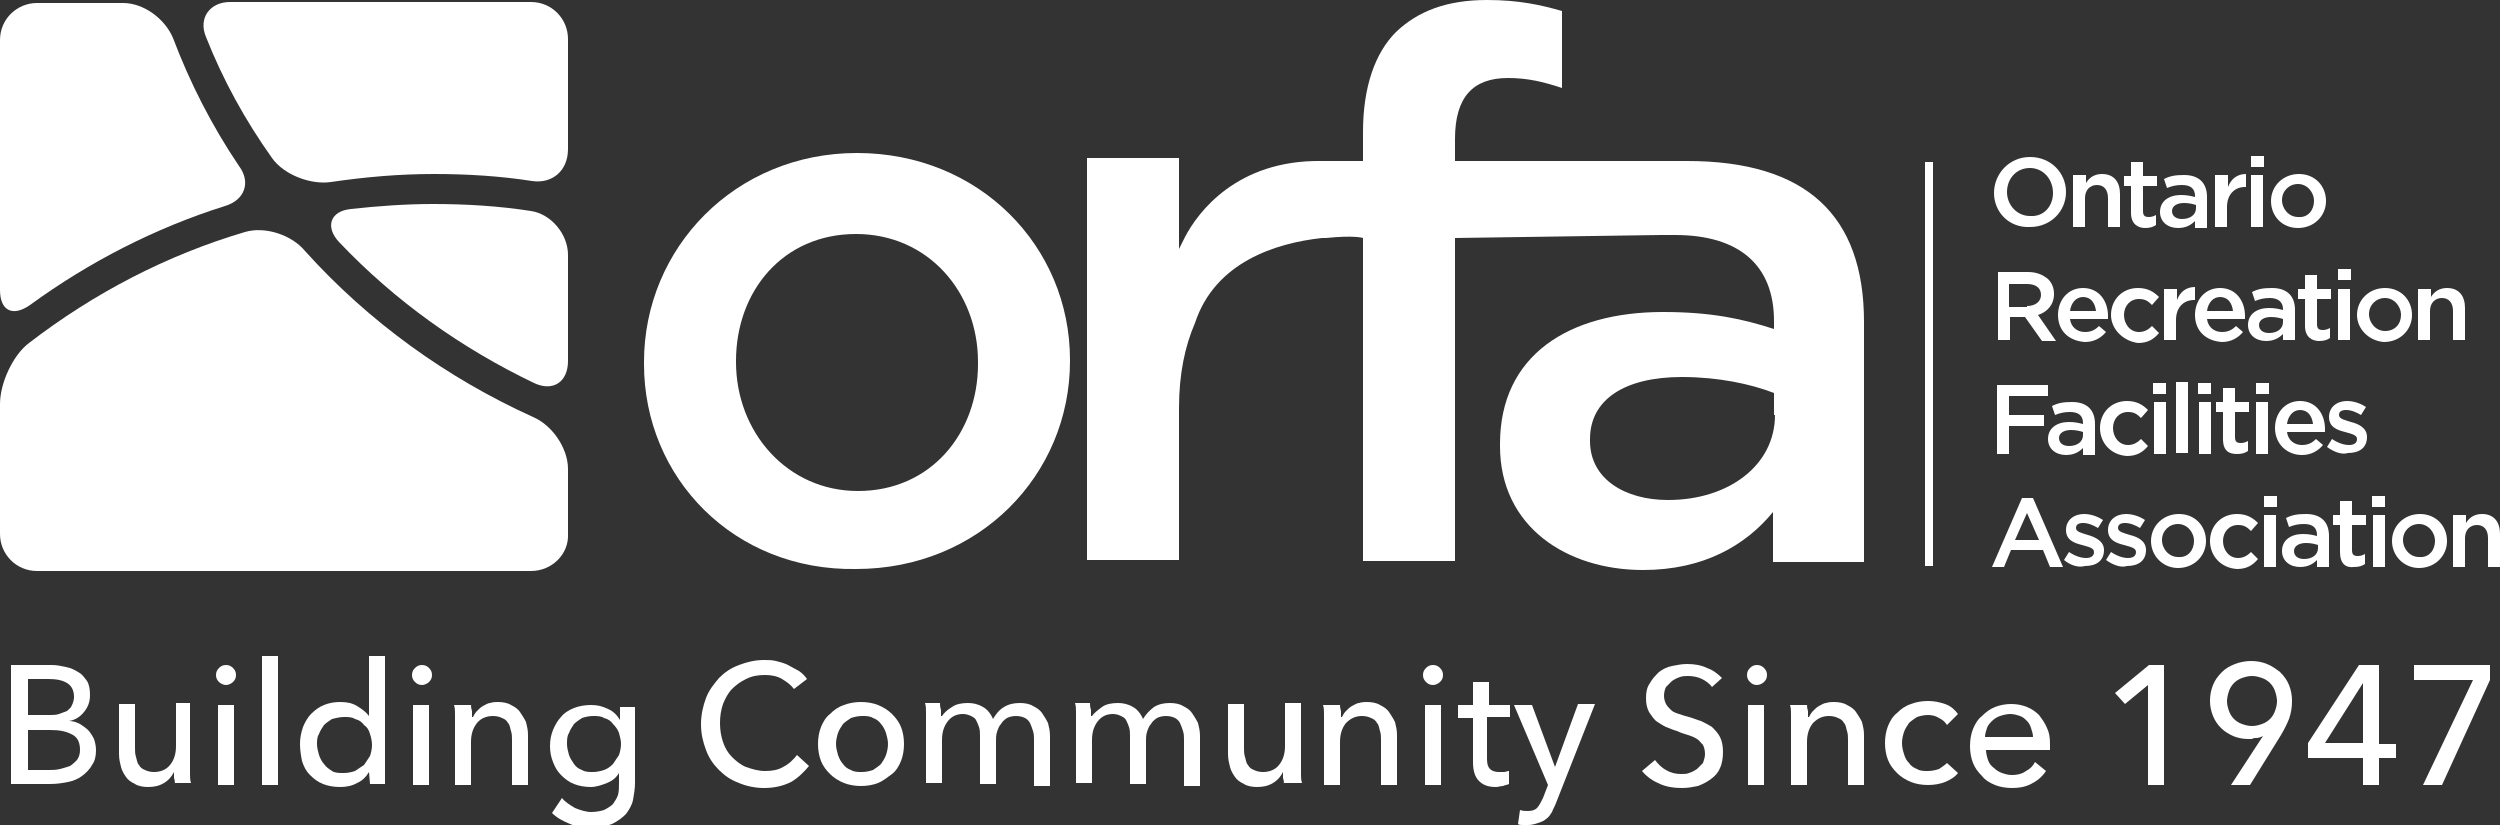 <?xml version="1.0" encoding="utf-8"?>
<!-- Generator: Adobe Illustrator 24.3.0, SVG Export Plug-In . SVG Version: 6.00 Build 0)  -->
<svg version="1.1" id="Layer_3" xmlns="http://www.w3.org/2000/svg" xmlns:xlink="http://www.w3.org/1999/xlink" x="0px" y="0px"
	 viewBox="0 0 250 82.5" style="enable-background:new 0 0 250 82.5;" xml:space="preserve">
<rect x="0" y="0" width="250" height="82.5" fill="#333333" stroke="none"/>
<style type="text/css">
	.st0{fill:#FFFFFF;}
</style>
<g>
	<path class="st0" d="M22.5,20.6c-7,2.2-13.6,5.6-19.5,9.9c-1.7,1.2-3,0.6-3-1.5V4c0-2.1,1.7-3.7,3.7-3.7h8.6c2.1,0,4.2,1.6,5,3.5
		c1.7,4.5,3.9,8.8,6.6,12.8C25.1,18.2,24.5,20,22.5,20.6"/>
	<path class="st0" d="M53.2,18.1c-3.2-0.5-6.5-0.7-9.8-0.7c-3.5,0-6.9,0.3-10.3,0.8c-2,0.3-4.7-0.7-5.9-2.4C24.5,12,22.3,8,20.6,3.7
		C19.8,1.8,21,0.2,23,0.2h30.1c2.1,0,3.7,1.7,3.7,3.7v11C56.8,17.1,55.2,18.4,53.2,18.1"/>
	<path class="st0" d="M53.1,57.1H3.7c-2.1,0-3.7-1.7-3.7-3.7V40.4c0-2.1,1.3-4.9,2.9-6.1c6.5-5,13.8-8.8,21.6-11.1
		c2-0.6,4.7,0.3,6,1.9c6.4,7.1,14.2,12.7,22.8,16.6c1.9,0.8,3.5,3.1,3.5,5.2v6.5C56.9,55.4,55.2,57.1,53.1,57.1"/>
	<path class="st0" d="M53.4,38.3c-7.3-3.5-13.9-8.2-19.5-14.1c-1.4-1.5-0.9-3.1,1.2-3.3c2.7-0.3,5.5-0.5,8.2-0.5
		c3.3,0,6.6,0.2,9.8,0.7c2,0.3,3.7,2.3,3.7,4.4v10.6C56.8,38.2,55.3,39.2,53.4,38.3"/>
	<path class="st0" d="M155,23.8h0.2 M166.1,23.5c0.5,0,0.9,0,1.4,0c6.4,0,9.9,3,9.9,8.6v0.8c-3.1-1-6.2-1.7-11.1-1.7
		c-9.4,0-16.3,4.3-16.3,13.2v0.2c0,8.1,6.7,12.4,14.3,12.4c6.1,0,10.3-2.5,13-5.8v5h9.1V32.2c0-10.7-5.8-16.1-17.7-16.1
		c-3.2,0-1.2,0-8.4,0h-14.8v-2.2c0-4.2,1.8-6.1,5.3-6.1c2,0,3.6,0.4,5.4,1V1.1c-2.1-0.6-4.3-1.1-7.5-1.1c-4,0-6.9,1.1-9.1,3.2
		c-2.1,2.1-3.3,5.5-3.3,10v2.9h-4.2c-8.4-0.1-12.3,5.1-13.6,7.6c-0.2,0.4-0.4,0.8-0.6,1.2v-9.1h-9.2v40.2h9.2V40.8
		c0-3.4,0.6-6.2,1.6-8.5h0c2-6.1,8.1-8,12.7-8.5v0h0.4c2.9-0.3,3.7,0,3.7,0v32.3h9.2V23.8 M177.5,41.5c0,5-4.6,8.5-10.7,8.5
		c-4.3,0-7.8-2.1-7.8-5.9v-0.2c0-3.9,3.4-6.2,9.2-6.2c3.6,0,6.9,0.7,9.2,1.6V41.5z"/>
	<path class="st0" d="M199.4,19.3L199.4,19.3c0-1.9,1.5-3.6,3.6-3.6c2.1,0,3.6,1.6,3.6,3.5v0c0,1.9-1.5,3.5-3.6,3.5
		C200.9,22.8,199.4,21.2,199.4,19.3 M205.3,19.3L205.3,19.3c0-1.4-1-2.5-2.3-2.5c-1.4,0-2.3,1.1-2.3,2.4v0c0,1.3,1,2.4,2.3,2.4
		C204.4,21.7,205.3,20.6,205.3,19.3"/>
	<path class="st0" d="M207.4,17.5h1.2v0.8c0.3-0.5,0.8-0.9,1.6-0.9c1.2,0,1.8,0.8,1.8,2v3.3h-1.2v-2.9c0-0.8-0.4-1.3-1.1-1.3
		c-0.7,0-1.2,0.5-1.2,1.3v2.9h-1.2V17.5z"/>
	<path class="st0" d="M213.1,21.3v-2.7h-0.7v-1h0.7v-1.4h1.2v1.4h1.4v1h-1.4v2.5c0,0.5,0.2,0.6,0.6,0.6c0.3,0,0.5-0.1,0.7-0.2v1
		c-0.3,0.2-0.6,0.3-1.1,0.3C213.8,22.8,213.1,22.4,213.1,21.3"/>
	<path class="st0" d="M219.5,22.7v-0.6c-0.4,0.4-0.9,0.7-1.7,0.7c-1,0-1.8-0.6-1.8-1.6v0c0-1.1,0.9-1.7,2.1-1.7c0.6,0,1,0.1,1.4,0.2
		v-0.1c0-0.7-0.4-1.1-1.3-1.1c-0.6,0-1,0.1-1.5,0.3l-0.3-0.9c0.6-0.3,1.1-0.4,2-0.4c1.5,0,2.3,0.8,2.3,2.2v3.1H219.5z M219.6,20.5
		c-0.3-0.1-0.7-0.2-1.2-0.2c-0.7,0-1.2,0.3-1.2,0.8v0c0,0.5,0.4,0.8,1,0.8c0.8,0,1.4-0.4,1.4-1.1V20.5z"/>
	<path class="st0" d="M221.6,17.5h1.2v1.2c0.3-0.8,0.9-1.3,1.8-1.3v1.3h-0.1c-1,0-1.8,0.7-1.8,2v2h-1.2V17.5z"/>
	<path class="st0" d="M225.1,15.6h1.3v1.1h-1.3V15.6z M225.1,17.5h1.2v5.2h-1.2V17.5z"/>
	<path class="st0" d="M227.1,20.1L227.1,20.1c0-1.5,1.2-2.7,2.8-2.7c1.6,0,2.7,1.2,2.7,2.7v0c0,1.5-1.2,2.7-2.8,2.7
		C228.2,22.8,227.1,21.6,227.1,20.1 M231.4,20.1L231.4,20.1c0-0.9-0.7-1.7-1.6-1.7c-0.9,0-1.6,0.7-1.6,1.6v0c0,0.9,0.7,1.7,1.6,1.7
		C230.8,21.8,231.4,21,231.4,20.1"/>
	<path class="st0" d="M64.4,36.4v-0.2c0-11.4,9.1-20.9,21.3-20.9c12.2,0,21.3,9.3,21.3,20.7v0.1c0,11.4-9.1,20.8-21.4,20.8
		C73.4,57.1,64.4,47.8,64.4,36.4 M97.8,36.4v-0.2c0-7-5-12.8-12.2-12.8c-7.3,0-12,5.7-12,12.7v0.1c0,7,5.1,12.9,12.2,12.9
		C93.1,49.1,97.8,43.3,97.8,36.4"/>
	<path class="st0" d="M199.7,27.2h3.1c0.9,0,1.5,0.3,2,0.7c0.4,0.4,0.6,0.9,0.6,1.5v0c0,1.1-0.7,1.8-1.6,2.1l1.8,2.6h-1.4l-1.7-2.4
		h0h-1.5V34h-1.2V27.2z M202.7,30.6c0.9,0,1.4-0.5,1.4-1.1v0c0-0.7-0.5-1.1-1.4-1.1h-1.8v2.3H202.7z"/>
	<path class="st0" d="M205.8,31.5L205.8,31.5c0-1.5,1-2.7,2.5-2.7c1.6,0,2.5,1.3,2.5,2.8c0,0.1,0,0.2,0,0.3h-3.8
		c0.1,0.8,0.7,1.3,1.5,1.3c0.6,0,1-0.2,1.4-0.6l0.7,0.6c-0.5,0.6-1.2,1-2.1,1C206.9,34.1,205.8,33.1,205.8,31.5 M209.6,31.1
		c-0.1-0.8-0.5-1.4-1.3-1.4c-0.7,0-1.2,0.6-1.3,1.4H209.6z"/>
	<path class="st0" d="M211.1,31.5L211.1,31.5c0-1.5,1.1-2.7,2.7-2.7c1,0,1.6,0.4,2.1,0.9l-0.7,0.8c-0.4-0.4-0.7-0.6-1.3-0.6
		c-0.9,0-1.5,0.7-1.5,1.6v0c0,0.9,0.6,1.7,1.5,1.7c0.6,0,1-0.3,1.3-0.6l0.7,0.7c-0.5,0.6-1.1,1-2.1,1
		C212.3,34.1,211.1,32.9,211.1,31.5"/>
	<path class="st0" d="M216.5,28.9h1.2V30c0.3-0.8,0.9-1.3,1.8-1.3V30h-0.1c-1,0-1.8,0.7-1.8,2v2h-1.2V28.9z"/>
	<path class="st0" d="M219.5,31.5L219.5,31.5c0-1.5,1-2.7,2.5-2.7c1.6,0,2.5,1.3,2.5,2.8c0,0.1,0,0.2,0,0.3h-3.8
		c0.1,0.8,0.7,1.3,1.5,1.3c0.6,0,1-0.2,1.4-0.6l0.7,0.6c-0.5,0.6-1.2,1-2.1,1C220.6,34.1,219.5,33.1,219.5,31.5 M223.3,31.1
		c-0.1-0.8-0.5-1.4-1.3-1.4c-0.7,0-1.2,0.6-1.3,1.4H223.3z"/>
	<path class="st0" d="M228.3,34v-0.6c-0.4,0.4-0.9,0.7-1.7,0.7c-1,0-1.8-0.6-1.8-1.6v0c0-1.1,0.9-1.7,2.1-1.7c0.6,0,1,0.1,1.4,0.2
		v-0.1c0-0.7-0.5-1.1-1.3-1.1c-0.6,0-1,0.1-1.5,0.3l-0.3-0.9c0.6-0.3,1.1-0.4,2-0.4c1.5,0,2.3,0.8,2.3,2.2V34H228.3z M228.3,31.9
		c-0.3-0.1-0.7-0.2-1.2-0.2c-0.7,0-1.2,0.3-1.2,0.8v0c0,0.5,0.4,0.8,1,0.8c0.8,0,1.4-0.4,1.4-1.1V31.9z"/>
	<path class="st0" d="M230.5,32.6v-2.7h-0.7v-1h0.7v-1.4h1.2v1.4h1.4v1h-1.4v2.5c0,0.5,0.2,0.6,0.6,0.6c0.3,0,0.5-0.1,0.7-0.2v1
		c-0.3,0.2-0.6,0.3-1.1,0.3C231.2,34.1,230.5,33.7,230.5,32.6"/>
	<path class="st0" d="M233.8,26.9h1.3v1.1h-1.3V26.9z M233.8,28.9h1.2V34h-1.2V28.9z"/>
	<path class="st0" d="M235.7,31.5L235.7,31.5c0-1.5,1.2-2.7,2.8-2.7c1.6,0,2.7,1.2,2.7,2.7v0c0,1.5-1.2,2.7-2.8,2.7
		C236.9,34.1,235.7,32.9,235.7,31.5 M240.1,31.5L240.1,31.5c0-0.9-0.7-1.7-1.6-1.7c-0.9,0-1.6,0.7-1.6,1.6v0c0,0.9,0.7,1.7,1.6,1.7
		C239.5,33.1,240.1,32.4,240.1,31.5"/>
	<path class="st0" d="M241.9,28.9h1.2v0.8c0.3-0.5,0.8-0.9,1.6-0.9c1.2,0,1.8,0.8,1.8,2V34h-1.2v-2.9c0-0.8-0.4-1.3-1.1-1.3
		c-0.7,0-1.2,0.5-1.2,1.3V34h-1.2V28.9z"/>
	<polygon class="st0" points="199.7,38.5 204.8,38.5 204.8,39.6 200.9,39.6 200.9,41.5 204.4,41.5 204.4,42.6 200.9,42.6 
		200.9,45.4 199.7,45.4 	"/>
	<path class="st0" d="M208.3,45.4v-0.6c-0.4,0.4-0.9,0.7-1.7,0.7c-1,0-1.8-0.6-1.8-1.6v0c0-1.1,0.9-1.7,2.1-1.7c0.6,0,1,0.1,1.4,0.2
		v-0.1c0-0.7-0.4-1.1-1.3-1.1c-0.6,0-1,0.1-1.5,0.3l-0.3-0.9c0.6-0.3,1.1-0.4,2-0.4c1.5,0,2.3,0.8,2.3,2.2v3.1H208.3z M208.3,43.2
		c-0.3-0.1-0.7-0.2-1.2-0.2c-0.7,0-1.2,0.3-1.2,0.8v0c0,0.5,0.4,0.8,1,0.8c0.8,0,1.4-0.4,1.4-1.1V43.2z"/>
	<path class="st0" d="M210,42.8L210,42.8c0-1.5,1.1-2.7,2.7-2.7c1,0,1.6,0.4,2.1,0.9l-0.7,0.8c-0.4-0.4-0.7-0.6-1.3-0.6
		c-0.9,0-1.5,0.7-1.5,1.6v0c0,0.9,0.6,1.7,1.5,1.7c0.6,0,1-0.3,1.3-0.6l0.7,0.7c-0.5,0.6-1.1,1-2.1,1C211.1,45.5,210,44.3,210,42.8"
		/>
	<path class="st0" d="M215.3,38.3h1.3v1.1h-1.3V38.3z M215.4,40.2h1.2v5.2h-1.2V40.2z"/>
	<rect x="217.6" y="38.2" class="st0" width="1.2" height="7.1"/>
	<path class="st0" d="M219.8,38.3h1.3v1.1h-1.3V38.3z M219.9,40.2h1.2v5.2h-1.2V40.2z"/>
	<path class="st0" d="M222.3,43.9v-2.7h-0.7v-1h0.7v-1.4h1.2v1.4h1.4v1h-1.4v2.5c0,0.5,0.2,0.6,0.6,0.6c0.3,0,0.5-0.1,0.7-0.2v1
		c-0.3,0.2-0.6,0.3-1.1,0.3C222.9,45.4,222.3,45.1,222.3,43.9"/>
	<path class="st0" d="M225.6,38.3h1.3v1.1h-1.3V38.3z M225.6,40.2h1.2v5.2h-1.2V40.2z"/>
	<path class="st0" d="M227.5,42.8L227.5,42.8c0-1.5,1-2.7,2.5-2.7c1.6,0,2.5,1.3,2.5,2.8c0,0.1,0,0.2,0,0.3h-3.8
		c0.1,0.8,0.7,1.3,1.5,1.3c0.6,0,1-0.2,1.4-0.6l0.7,0.6c-0.5,0.6-1.2,1-2.1,1C228.7,45.5,227.5,44.4,227.5,42.8 M231.3,42.4
		c-0.1-0.8-0.5-1.4-1.3-1.4c-0.7,0-1.2,0.6-1.3,1.4H231.3z"/>
	<path class="st0" d="M232.7,44.7l0.5-0.8c0.6,0.4,1.2,0.6,1.7,0.6c0.5,0,0.8-0.2,0.8-0.6v0c0-0.4-0.5-0.5-1.2-0.7
		c-0.8-0.2-1.6-0.5-1.6-1.5v0c0-1,0.8-1.6,1.8-1.6c0.6,0,1.3,0.2,1.9,0.6l-0.5,0.8c-0.5-0.3-1-0.5-1.5-0.5c-0.5,0-0.7,0.2-0.7,0.5v0
		c0,0.4,0.6,0.5,1.2,0.7c0.8,0.2,1.6,0.6,1.6,1.5v0c0,1.1-0.8,1.6-1.9,1.6C234.2,45.5,233.4,45.2,232.7,44.7"/>
	<path class="st0" d="M202.2,49.8h1.1l3,6.9H205l-0.7-1.7h-3.2l-0.7,1.7h-1.2L202.2,49.8z M203.9,54l-1.2-2.7l-1.2,2.7H203.9z"/>
	<path class="st0" d="M206.4,56l0.5-0.8c0.6,0.4,1.2,0.6,1.7,0.6c0.5,0,0.8-0.2,0.8-0.6v0c0-0.4-0.5-0.5-1.2-0.7
		c-0.8-0.2-1.6-0.5-1.6-1.5v0c0-1,0.8-1.6,1.8-1.6c0.6,0,1.3,0.2,1.9,0.6l-0.5,0.8c-0.5-0.3-1-0.5-1.5-0.5c-0.5,0-0.7,0.2-0.7,0.5v0
		c0,0.4,0.6,0.5,1.2,0.7c0.7,0.2,1.6,0.6,1.6,1.5v0c0,1.1-0.8,1.6-1.9,1.6C207.8,56.8,207,56.5,206.4,56"/>
	<path class="st0" d="M210.6,56l0.5-0.8c0.6,0.4,1.2,0.6,1.7,0.6c0.5,0,0.8-0.2,0.8-0.6v0c0-0.4-0.5-0.5-1.2-0.7
		c-0.8-0.2-1.6-0.5-1.6-1.5v0c0-1,0.8-1.6,1.8-1.6c0.6,0,1.3,0.2,1.9,0.6l-0.5,0.8c-0.5-0.3-1-0.5-1.5-0.5c-0.5,0-0.7,0.2-0.7,0.5v0
		c0,0.4,0.6,0.5,1.2,0.7c0.8,0.2,1.6,0.6,1.6,1.5v0c0,1.1-0.8,1.6-1.9,1.6C212.1,56.8,211.3,56.5,210.6,56"/>
	<path class="st0" d="M215.1,54.1L215.1,54.1c0-1.5,1.2-2.7,2.8-2.7c1.6,0,2.7,1.2,2.7,2.7v0c0,1.5-1.2,2.7-2.8,2.7
		C216.3,56.8,215.1,55.6,215.1,54.1 M219.4,54.1L219.4,54.1c0-0.9-0.7-1.7-1.6-1.7c-0.9,0-1.6,0.7-1.6,1.6v0c0,0.9,0.7,1.7,1.6,1.7
		C218.8,55.8,219.4,55,219.4,54.1"/>
	<path class="st0" d="M221,54.1L221,54.1c0-1.5,1.1-2.7,2.7-2.7c1,0,1.6,0.4,2.1,0.9l-0.7,0.8c-0.4-0.4-0.7-0.6-1.3-0.6
		c-0.9,0-1.5,0.7-1.5,1.6v0c0,0.9,0.6,1.7,1.5,1.7c0.6,0,1-0.3,1.3-0.6l0.7,0.7c-0.5,0.6-1.1,1-2.1,1C222.1,56.8,221,55.6,221,54.1"
		/>
	<path class="st0" d="M226.4,49.6h1.3v1.1h-1.3V49.6z M226.4,51.5h1.2v5.2h-1.2V51.5z"/>
	<path class="st0" d="M231.7,56.7V56c-0.4,0.4-0.9,0.7-1.7,0.7c-1,0-1.8-0.6-1.8-1.6v0c0-1.1,0.9-1.7,2.1-1.7c0.6,0,1,0.1,1.4,0.2
		v-0.1c0-0.7-0.4-1.1-1.3-1.1c-0.6,0-1,0.1-1.5,0.3l-0.3-0.9c0.6-0.3,1.1-0.4,2-0.4c1.5,0,2.3,0.8,2.3,2.2v3.1H231.7z M231.8,54.5
		c-0.3-0.1-0.7-0.2-1.2-0.2c-0.7,0-1.2,0.3-1.2,0.8v0c0,0.5,0.4,0.8,1,0.8c0.8,0,1.4-0.4,1.4-1.1V54.5z"/>
	<path class="st0" d="M234,55.2v-2.7h-0.7v-1h0.7v-1.4h1.2v1.4h1.4v1h-1.4v2.5c0,0.5,0.2,0.6,0.6,0.6c0.3,0,0.5-0.1,0.7-0.2v1
		c-0.3,0.2-0.6,0.3-1.1,0.3C234.6,56.8,234,56.4,234,55.2"/>
	<path class="st0" d="M237.2,49.6h1.3v1.1h-1.3V49.6z M237.3,51.5h1.2v5.2h-1.2V51.5z"/>
	<path class="st0" d="M239.2,54.1L239.2,54.1c0-1.5,1.2-2.7,2.8-2.7c1.6,0,2.7,1.2,2.7,2.7v0c0,1.5-1.2,2.7-2.8,2.7
		C240.4,56.8,239.2,55.6,239.2,54.1 M243.5,54.1L243.5,54.1c0-0.9-0.7-1.7-1.6-1.7c-0.9,0-1.6,0.7-1.6,1.6v0c0,0.9,0.7,1.7,1.6,1.7
		C242.9,55.8,243.5,55,243.5,54.1"/>
	<path class="st0" d="M245.4,51.5h1.2v0.8c0.3-0.5,0.8-0.9,1.6-0.9c1.2,0,1.8,0.8,1.8,2v3.3h-1.2v-2.9c0-0.8-0.4-1.3-1.1-1.3
		c-0.7,0-1.2,0.5-1.2,1.3v2.9h-1.2V51.5z"/>
	<rect x="192.5" y="16.2" class="st0" width="0.8" height="40.4"/>
	<g>
		<path class="st0" d="M1.1,66.5h4.1c0.5,0,0.9,0.1,1.4,0.2c0.5,0.1,0.9,0.3,1.2,0.5c0.4,0.2,0.6,0.5,0.9,0.9
			C8.9,68.4,9,68.9,9,69.5c0,0.7-0.2,1.2-0.6,1.7c-0.4,0.5-0.9,0.8-1.5,0.9v0c0.4,0,0.7,0.1,1.1,0.3c0.3,0.2,0.6,0.4,0.8,0.6
			c0.2,0.2,0.4,0.5,0.6,0.9c0.1,0.3,0.2,0.7,0.2,1.1c0,0.6-0.1,1.1-0.4,1.5c-0.2,0.4-0.6,0.8-1,1.1c-0.4,0.3-0.9,0.5-1.4,0.6
			c-0.5,0.1-1.1,0.2-1.8,0.2H1.1V66.5z M2.8,71.5h2.2c0.3,0,0.6,0,0.9-0.1c0.3-0.1,0.5-0.2,0.8-0.3c0.2-0.2,0.4-0.3,0.5-0.6
			c0.1-0.2,0.2-0.5,0.2-0.8c0-0.6-0.2-1.1-0.7-1.4c-0.5-0.3-1.1-0.4-1.9-0.4H2.8V71.5z M2.8,77h2.1c0.3,0,0.7,0,1.1-0.1
			c0.4-0.1,0.7-0.2,1-0.3c0.3-0.2,0.5-0.4,0.7-0.6c0.2-0.3,0.3-0.6,0.3-1c0-0.7-0.2-1.2-0.7-1.5C6.6,73.1,5.9,73,5,73H2.8V77z"/>
		<path class="st0" d="M17.5,78.5c0-0.2,0-0.4-0.1-0.7c0-0.3,0-0.5,0-0.6h0c-0.2,0.4-0.5,0.8-1,1.1c-0.5,0.3-1,0.4-1.6,0.4
			c-0.5,0-1-0.1-1.3-0.3c-0.4-0.2-0.7-0.4-0.9-0.7c-0.2-0.3-0.4-0.6-0.5-1c-0.1-0.4-0.2-0.8-0.2-1.3v-5h1.6v4.4c0,0.3,0,0.6,0.1,0.9
			c0.1,0.3,0.1,0.6,0.3,0.8c0.1,0.2,0.3,0.4,0.6,0.5c0.2,0.1,0.5,0.2,0.9,0.2c0.6,0,1.2-0.2,1.6-0.7c0.4-0.5,0.6-1.1,0.6-1.9v-4.3
			H19v6.3c0,0.2,0,0.5,0,0.8c0,0.3,0,0.6,0.1,0.9H17.5z"/>
		<path class="st0" d="M23.6,67.5c0,0.3-0.1,0.5-0.3,0.7c-0.2,0.2-0.5,0.3-0.7,0.3s-0.5-0.1-0.7-0.3c-0.2-0.2-0.3-0.4-0.3-0.7
			c0-0.3,0.1-0.5,0.3-0.7c0.2-0.2,0.4-0.3,0.7-0.3s0.5,0.1,0.7,0.3C23.5,67,23.6,67.2,23.6,67.5z M23.4,78.5h-1.6v-8h1.6V78.5z"/>
		<path class="st0" d="M27.8,78.5h-1.6V65.6h1.6V78.5z"/>
		<path class="st0" d="M36.9,77.2c-0.3,0.5-0.7,0.9-1.2,1.1c-0.5,0.3-1.1,0.4-1.7,0.4c-0.6,0-1.2-0.1-1.7-0.3
			c-0.5-0.2-0.9-0.5-1.3-0.9c-0.4-0.4-0.6-0.8-0.8-1.4C30.1,75.6,30,75,30,74.4s0.1-1.1,0.3-1.7c0.2-0.5,0.5-1,0.8-1.3
			c0.4-0.4,0.8-0.7,1.3-0.9c0.5-0.2,1-0.3,1.6-0.3c0.7,0,1.2,0.1,1.7,0.4c0.5,0.3,0.9,0.6,1.2,1h0v-6h1.6v12.8H37L36.9,77.2
			L36.9,77.2z M31.7,74.4c0,0.4,0.1,0.7,0.2,1.1c0.1,0.3,0.3,0.7,0.5,0.9c0.2,0.3,0.5,0.5,0.8,0.7c0.3,0.2,0.7,0.2,1.2,0.2
			c0.4,0,0.8-0.1,1.1-0.2c0.3-0.2,0.6-0.4,0.9-0.6c0.2-0.3,0.4-0.6,0.6-0.9c0.1-0.3,0.2-0.7,0.2-1.1c0-0.4-0.1-0.8-0.2-1.1
			c-0.1-0.4-0.3-0.7-0.6-0.9c-0.2-0.3-0.5-0.5-0.9-0.6c-0.3-0.2-0.7-0.2-1.1-0.2c-0.4,0-0.8,0.1-1.2,0.2c-0.3,0.2-0.6,0.4-0.8,0.6
			c-0.2,0.3-0.4,0.6-0.5,0.9C31.7,73.7,31.7,74.1,31.7,74.4z"/>
		<path class="st0" d="M43.2,67.5c0,0.3-0.1,0.5-0.3,0.7c-0.2,0.2-0.5,0.3-0.7,0.3c-0.3,0-0.5-0.1-0.7-0.3c-0.2-0.2-0.3-0.4-0.3-0.7
			c0-0.3,0.1-0.5,0.3-0.7c0.2-0.2,0.4-0.3,0.7-0.3c0.3,0,0.5,0.1,0.7,0.3C43.1,67,43.2,67.2,43.2,67.5z M42.9,78.5h-1.6v-8h1.6V78.5
			z"/>
		<path class="st0" d="M47.1,70.4c0,0.2,0,0.4,0.1,0.7c0,0.3,0,0.5,0,0.6h0.1c0.1-0.2,0.2-0.4,0.4-0.6c0.2-0.2,0.4-0.4,0.6-0.5
			c0.2-0.1,0.5-0.3,0.7-0.3c0.3-0.1,0.6-0.1,0.8-0.1c0.5,0,1,0.1,1.3,0.3c0.4,0.2,0.7,0.4,0.9,0.7c0.2,0.3,0.4,0.6,0.6,1
			c0.1,0.4,0.2,0.8,0.2,1.3v5h-1.6V74c0-0.3,0-0.6-0.1-0.9c-0.1-0.3-0.1-0.6-0.3-0.8c-0.1-0.2-0.3-0.4-0.6-0.5
			c-0.2-0.1-0.5-0.2-0.9-0.2c-0.6,0-1.2,0.2-1.6,0.7c-0.4,0.5-0.6,1.1-0.6,1.9v4.3h-1.6v-6.3c0-0.2,0-0.5,0-0.8c0-0.3,0-0.6-0.1-0.9
			H47.1z"/>
		<path class="st0" d="M56.2,79.8c0.3,0.4,0.8,0.7,1.3,1c0.5,0.2,1.1,0.4,1.6,0.4c0.5,0,1-0.1,1.3-0.2c0.4-0.2,0.7-0.4,0.9-0.6
			c0.2-0.3,0.4-0.6,0.5-0.9c0.1-0.4,0.1-0.8,0.1-1.2v-1h0c-0.3,0.5-0.7,0.8-1.2,1c-0.5,0.2-1.1,0.4-1.6,0.4c-0.6,0-1.2-0.1-1.7-0.3
			c-0.5-0.2-0.9-0.5-1.3-0.9c-0.4-0.4-0.6-0.8-0.8-1.3c-0.2-0.5-0.3-1-0.3-1.6c0-0.6,0.1-1.1,0.3-1.6c0.2-0.5,0.5-1,0.8-1.3
			c0.3-0.4,0.8-0.7,1.3-0.9c0.5-0.2,1.1-0.3,1.7-0.3c0.6,0,1.1,0.1,1.7,0.4c0.5,0.2,0.9,0.6,1.2,1.1h0v-1.3h1.5v7.6
			c0,0.6-0.1,1.1-0.2,1.7c-0.1,0.5-0.4,1-0.7,1.4c-0.4,0.4-0.8,0.7-1.4,1c-0.6,0.2-1.3,0.4-2.1,0.4c-0.7,0-1.4-0.1-2.1-0.4
			c-0.7-0.3-1.3-0.6-1.8-1.1L56.2,79.8z M56.7,74.4c0,0.4,0.1,0.7,0.2,1.1c0.1,0.3,0.3,0.6,0.5,0.9c0.2,0.3,0.5,0.5,0.8,0.6
			c0.3,0.2,0.7,0.2,1.1,0.2c0.4,0,0.8-0.1,1.1-0.2c0.3-0.1,0.6-0.3,0.9-0.6c0.2-0.3,0.4-0.6,0.6-0.9c0.1-0.3,0.2-0.7,0.2-1.1
			c0-0.4-0.1-0.7-0.2-1.1c-0.1-0.3-0.3-0.6-0.6-0.9c-0.2-0.3-0.5-0.5-0.9-0.6c-0.3-0.2-0.7-0.2-1.1-0.2c-0.4,0-0.8,0.1-1.1,0.2
			c-0.3,0.2-0.6,0.4-0.8,0.6c-0.2,0.3-0.4,0.6-0.5,0.9C56.7,73.6,56.7,74,56.7,74.4z"/>
		<path class="st0" d="M80.9,76.6c-0.5,0.6-1.1,1.2-1.8,1.6c-0.8,0.4-1.7,0.6-2.7,0.6c-0.9,0-1.8-0.2-2.5-0.5
			c-0.8-0.3-1.4-0.7-2-1.3c-0.6-0.6-1-1.2-1.3-2c-0.3-0.8-0.5-1.6-0.5-2.6c0-0.9,0.2-1.8,0.5-2.6c0.3-0.8,0.8-1.4,1.3-2
			c0.6-0.6,1.2-1,2-1.3c0.8-0.3,1.6-0.5,2.5-0.5c0.4,0,0.8,0,1.2,0.1c0.4,0.1,0.8,0.2,1.2,0.4c0.4,0.2,0.7,0.4,1.1,0.6
			c0.3,0.2,0.6,0.5,0.8,0.8l-1.3,1c-0.3-0.4-0.7-0.7-1.2-1c-0.5-0.3-1.1-0.4-1.7-0.4c-0.7,0-1.3,0.1-1.9,0.4c-0.6,0.3-1,0.6-1.4,1
			c-0.4,0.4-0.7,1-0.9,1.5c-0.2,0.6-0.3,1.2-0.3,1.9c0,0.7,0.1,1.3,0.3,1.9c0.2,0.6,0.5,1.1,0.9,1.5c0.4,0.4,0.9,0.8,1.4,1
			c0.6,0.2,1.2,0.4,1.9,0.4c0.7,0,1.3-0.1,1.8-0.4c0.6-0.3,1-0.7,1.4-1.2L80.9,76.6z"/>
		<path class="st0" d="M90.4,74.4c0,0.6-0.1,1.2-0.3,1.7c-0.2,0.5-0.5,1-0.9,1.3s-0.9,0.7-1.4,0.9c-0.5,0.2-1.1,0.3-1.7,0.3
			c-0.6,0-1.2-0.1-1.7-0.3c-0.5-0.2-1-0.5-1.4-0.9c-0.4-0.4-0.7-0.8-0.9-1.3c-0.2-0.5-0.3-1.1-0.3-1.7c0-0.6,0.1-1.2,0.3-1.7
			c0.2-0.5,0.5-1,0.9-1.3c0.4-0.4,0.8-0.7,1.4-0.9c0.5-0.2,1.1-0.3,1.7-0.3c0.6,0,1.2,0.1,1.7,0.3c0.5,0.2,1,0.5,1.4,0.9
			c0.4,0.4,0.7,0.8,0.9,1.3C90.3,73.2,90.4,73.8,90.4,74.4z M88.8,74.4c0-0.4-0.1-0.7-0.2-1.1c-0.1-0.3-0.3-0.7-0.5-0.9
			c-0.2-0.3-0.5-0.5-0.8-0.6c-0.3-0.2-0.7-0.2-1.1-0.2c-0.4,0-0.8,0.1-1.1,0.2c-0.3,0.2-0.6,0.4-0.8,0.6c-0.2,0.3-0.4,0.6-0.5,0.9
			c-0.1,0.3-0.2,0.7-0.2,1.1c0,0.4,0.1,0.7,0.2,1.1c0.1,0.3,0.3,0.7,0.5,0.9c0.2,0.3,0.5,0.5,0.8,0.6c0.3,0.2,0.7,0.2,1.1,0.2
			c0.4,0,0.8-0.1,1.1-0.2c0.3-0.2,0.6-0.4,0.8-0.6c0.2-0.3,0.4-0.6,0.5-0.9C88.7,75.2,88.8,74.8,88.8,74.4z"/>
		<path class="st0" d="M95.2,70.7c0.4-0.3,1-0.4,1.6-0.4c0.5,0,1,0.1,1.5,0.4c0.4,0.2,0.8,0.7,1,1.2c0.3-0.5,0.6-0.9,1.1-1.2
			c0.5-0.3,1-0.4,1.6-0.4c0.5,0,1,0.1,1.3,0.3c0.4,0.2,0.7,0.4,0.9,0.7c0.2,0.3,0.4,0.6,0.6,1c0.1,0.4,0.2,0.8,0.2,1.3v5h-1.6V74
			c0-0.3,0-0.6-0.1-0.9c-0.1-0.3-0.2-0.6-0.3-0.8c-0.1-0.2-0.3-0.4-0.5-0.5c-0.2-0.1-0.5-0.2-0.9-0.2c-0.4,0-0.7,0.1-0.9,0.2
			c-0.3,0.2-0.5,0.4-0.6,0.6c-0.2,0.2-0.3,0.5-0.4,0.8c-0.1,0.3-0.1,0.6-0.1,0.9v4.3H98v-4.8c0-0.3,0-0.6-0.1-0.9
			c-0.1-0.3-0.2-0.5-0.3-0.7c-0.1-0.2-0.3-0.3-0.5-0.4c-0.2-0.1-0.5-0.2-0.8-0.2c-0.6,0-1.1,0.2-1.5,0.7c-0.4,0.5-0.6,1.1-0.6,1.9
			v4.3h-1.6v-6.3c0-0.2,0-0.5,0-0.8c0-0.3,0-0.6-0.1-0.9h1.5c0,0.2,0,0.4,0.1,0.7c0,0.3,0,0.5,0,0.6h0.1
			C94.4,71.3,94.7,71,95.2,70.7z"/>
		<path class="st0" d="M110.2,70.7c0.4-0.3,1-0.4,1.6-0.4c0.5,0,1,0.1,1.5,0.4c0.4,0.2,0.8,0.7,1,1.2c0.3-0.5,0.7-0.9,1.1-1.2
			c0.5-0.3,1-0.4,1.6-0.4c0.5,0,1,0.1,1.3,0.3c0.4,0.2,0.7,0.4,0.9,0.7c0.2,0.3,0.4,0.6,0.6,1c0.1,0.4,0.2,0.8,0.2,1.3v5h-1.6V74
			c0-0.3,0-0.6-0.1-0.9c-0.1-0.3-0.2-0.6-0.3-0.8c-0.1-0.2-0.3-0.4-0.5-0.5c-0.2-0.1-0.5-0.2-0.9-0.2c-0.4,0-0.7,0.1-0.9,0.2
			c-0.3,0.2-0.5,0.4-0.6,0.6c-0.2,0.2-0.3,0.5-0.4,0.8c-0.1,0.3-0.1,0.6-0.1,0.9v4.3H113v-4.8c0-0.3,0-0.6-0.1-0.9
			c-0.1-0.3-0.2-0.5-0.3-0.7c-0.1-0.2-0.3-0.3-0.5-0.4c-0.2-0.1-0.5-0.2-0.8-0.2c-0.6,0-1.1,0.2-1.5,0.7c-0.4,0.5-0.6,1.1-0.6,1.9
			v4.3h-1.6v-6.3c0-0.2,0-0.5,0-0.8c0-0.3,0-0.6-0.1-0.9h1.5c0,0.2,0,0.4,0.1,0.7c0,0.3,0,0.5,0,0.6h0.1
			C109.4,71.3,109.8,71,110.2,70.7z"/>
		<path class="st0" d="M128.4,78.5c0-0.2,0-0.4-0.1-0.7c0-0.3,0-0.5,0-0.6h0c-0.2,0.4-0.5,0.8-1,1.1c-0.5,0.3-1,0.4-1.6,0.4
			c-0.5,0-1-0.1-1.3-0.3c-0.4-0.2-0.7-0.4-0.9-0.7c-0.2-0.3-0.4-0.6-0.5-1c-0.1-0.4-0.2-0.8-0.2-1.3v-5h1.6v4.4c0,0.3,0,0.6,0.1,0.9
			c0.1,0.3,0.1,0.6,0.3,0.8c0.1,0.2,0.3,0.4,0.6,0.5c0.2,0.1,0.5,0.2,0.9,0.2c0.6,0,1.2-0.2,1.6-0.7c0.4-0.5,0.6-1.1,0.6-1.9v-4.3
			h1.6v6.3c0,0.2,0,0.5,0,0.8c0,0.3,0,0.6,0.1,0.9H128.4z"/>
		<path class="st0" d="M134,70.4c0,0.2,0,0.4,0.1,0.7c0,0.3,0,0.5,0,0.6h0.1c0.1-0.2,0.2-0.4,0.4-0.6c0.2-0.2,0.4-0.4,0.6-0.5
			c0.2-0.1,0.5-0.3,0.7-0.3c0.3-0.1,0.6-0.1,0.8-0.1c0.5,0,1,0.1,1.3,0.3c0.4,0.2,0.7,0.4,0.9,0.7c0.2,0.3,0.4,0.6,0.6,1
			c0.1,0.4,0.2,0.8,0.2,1.3v5h-1.6V74c0-0.3,0-0.6-0.1-0.9c-0.1-0.3-0.1-0.6-0.3-0.8c-0.1-0.2-0.3-0.4-0.6-0.5
			c-0.2-0.1-0.5-0.2-0.9-0.2c-0.6,0-1.1,0.2-1.6,0.7c-0.4,0.5-0.6,1.1-0.6,1.9v4.3h-1.6v-6.3c0-0.2,0-0.5,0-0.8c0-0.3,0-0.6-0.1-0.9
			H134z"/>
		<path class="st0" d="M144.3,67.5c0,0.3-0.1,0.5-0.3,0.7c-0.2,0.2-0.5,0.3-0.7,0.3c-0.3,0-0.5-0.1-0.7-0.3
			c-0.2-0.2-0.3-0.4-0.3-0.7c0-0.3,0.1-0.5,0.3-0.7c0.2-0.2,0.4-0.3,0.7-0.3c0.3,0,0.5,0.1,0.7,0.3C144.2,67,144.3,67.2,144.3,67.5z
			 M144.1,78.5h-1.6v-8h1.6V78.5z"/>
		<path class="st0" d="M150.8,71.7h-2.1v4.2c0,0.5,0.1,0.8,0.3,1c0.2,0.2,0.5,0.3,0.9,0.3c0.1,0,0.3,0,0.5,0c0.2,0,0.3-0.1,0.5-0.1
			l0,1.3c-0.2,0.1-0.4,0.1-0.6,0.2c-0.2,0-0.5,0.1-0.7,0.1c-0.8,0-1.3-0.2-1.7-0.6c-0.4-0.4-0.6-1-0.6-1.9v-4.4h-1.5v-1.3h1.5v-2.3
			h1.6v2.3h2.1V71.7z"/>
		<path class="st0" d="M155.5,76.7L155.5,76.7l2.3-6.3h1.7l-3.9,9.9c-0.1,0.3-0.3,0.6-0.4,0.9c-0.2,0.3-0.3,0.5-0.6,0.7
			c-0.2,0.2-0.5,0.3-0.8,0.4c-0.3,0.1-0.6,0.2-1,0.2c-0.2,0-0.3,0-0.5,0c-0.2,0-0.4,0-0.5-0.1l0.2-1.4c0.3,0.1,0.5,0.1,0.8,0.1
			c0.4,0,0.7-0.1,0.9-0.3c0.2-0.2,0.4-0.6,0.6-1l0.5-1.3l-3.4-8h1.8L155.5,76.7z"/>
		<path class="st0" d="M171.2,68.7c-0.2-0.3-0.6-0.6-1-0.8c-0.4-0.2-0.9-0.3-1.4-0.3c-0.3,0-0.5,0-0.8,0.1c-0.3,0.1-0.5,0.2-0.8,0.4
			c-0.2,0.2-0.4,0.4-0.6,0.6c-0.1,0.2-0.2,0.5-0.2,0.9c0,0.3,0.1,0.6,0.2,0.8c0.1,0.2,0.3,0.4,0.5,0.6c0.2,0.2,0.5,0.3,0.8,0.4
			c0.3,0.1,0.6,0.2,1,0.3c0.4,0.1,0.8,0.3,1.2,0.4c0.4,0.2,0.8,0.4,1.1,0.6c0.3,0.3,0.6,0.6,0.8,1c0.2,0.4,0.3,0.9,0.3,1.5
			c0,0.6-0.1,1.2-0.3,1.6c-0.2,0.5-0.5,0.8-0.9,1.1c-0.4,0.3-0.8,0.5-1.3,0.7c-0.5,0.1-1,0.2-1.6,0.2c-0.8,0-1.5-0.1-2.2-0.4
			c-0.7-0.3-1.3-0.7-1.8-1.3l1.3-1.1c0.3,0.4,0.7,0.8,1.1,1c0.5,0.3,1,0.4,1.5,0.4c0.3,0,0.6,0,0.8-0.1c0.3-0.1,0.5-0.2,0.8-0.4
			c0.2-0.2,0.4-0.4,0.6-0.6c0.1-0.3,0.2-0.6,0.2-0.9c0-0.4-0.1-0.7-0.2-0.9c-0.2-0.2-0.4-0.5-0.6-0.6c-0.3-0.2-0.6-0.3-0.9-0.4
			c-0.3-0.1-0.7-0.2-1.1-0.4c-0.4-0.1-0.8-0.3-1.1-0.4c-0.4-0.2-0.7-0.4-1-0.6c-0.3-0.3-0.5-0.6-0.7-0.9c-0.2-0.4-0.3-0.8-0.3-1.4
			c0-0.6,0.1-1.1,0.4-1.5c0.2-0.4,0.6-0.8,0.9-1.1c0.4-0.3,0.8-0.5,1.3-0.6c0.5-0.1,1-0.2,1.5-0.2c0.7,0,1.4,0.1,2,0.4
			c0.6,0.2,1.1,0.6,1.5,1L171.2,68.7z"/>
		<path class="st0" d="M176.7,67.5c0,0.3-0.1,0.5-0.3,0.7c-0.2,0.2-0.5,0.3-0.7,0.3c-0.3,0-0.5-0.1-0.7-0.3
			c-0.2-0.2-0.3-0.4-0.3-0.7c0-0.3,0.1-0.5,0.3-0.7c0.2-0.2,0.4-0.3,0.7-0.3c0.3,0,0.5,0.1,0.7,0.3C176.6,67,176.7,67.2,176.7,67.5z
			 M176.4,78.5h-1.6v-8h1.6V78.5z"/>
		<path class="st0" d="M180.7,70.4c0,0.2,0,0.4,0.1,0.7c0,0.3,0,0.5,0,0.6h0.1c0.1-0.2,0.2-0.4,0.4-0.6c0.2-0.2,0.4-0.4,0.6-0.5
			c0.2-0.1,0.5-0.3,0.7-0.3c0.3-0.1,0.6-0.1,0.8-0.1c0.5,0,1,0.1,1.3,0.3c0.4,0.2,0.7,0.4,0.9,0.7c0.2,0.3,0.4,0.6,0.6,1
			c0.1,0.4,0.2,0.8,0.2,1.3v5h-1.6V74c0-0.3,0-0.6-0.1-0.9c-0.1-0.3-0.1-0.6-0.3-0.8c-0.1-0.2-0.3-0.4-0.6-0.5
			c-0.2-0.1-0.5-0.2-0.9-0.2c-0.6,0-1.1,0.2-1.6,0.7c-0.4,0.5-0.6,1.1-0.6,1.9v4.3h-1.6v-6.3c0-0.2,0-0.5,0-0.8c0-0.3,0-0.6-0.1-0.9
			H180.7z"/>
		<path class="st0" d="M194.7,72.5c-0.2-0.3-0.4-0.5-0.8-0.7c-0.3-0.2-0.7-0.3-1.1-0.3c-0.4,0-0.8,0.1-1.1,0.2
			c-0.3,0.2-0.6,0.4-0.8,0.6c-0.2,0.3-0.4,0.6-0.5,0.9c-0.1,0.3-0.2,0.7-0.2,1.1c0,0.4,0.1,0.8,0.2,1.1c0.1,0.4,0.3,0.7,0.5,0.9
			c0.2,0.3,0.5,0.5,0.8,0.6c0.3,0.2,0.7,0.2,1.1,0.2c0.4,0,0.8-0.1,1.1-0.2c0.3-0.2,0.6-0.4,0.8-0.6l1.1,1c-0.3,0.4-0.8,0.7-1.3,0.9
			c-0.5,0.2-1.1,0.3-1.7,0.3c-0.6,0-1.2-0.1-1.7-0.3c-0.5-0.2-1-0.5-1.4-0.9c-0.4-0.4-0.7-0.8-0.9-1.3c-0.2-0.5-0.3-1.1-0.3-1.7
			c0-0.6,0.1-1.2,0.3-1.7c0.2-0.5,0.5-1,0.9-1.3c0.4-0.4,0.8-0.7,1.4-0.9c0.5-0.2,1.1-0.3,1.7-0.3c0.6,0,1.1,0.1,1.7,0.3
			c0.6,0.2,1,0.6,1.3,1L194.7,72.5z"/>
		<path class="st0" d="M205,74.4c0,0.1,0,0.2,0,0.3c0,0.1,0,0.2,0,0.3h-6.4c0,0.3,0.1,0.7,0.2,1c0.1,0.3,0.3,0.6,0.6,0.8
			c0.2,0.2,0.5,0.4,0.8,0.5c0.3,0.1,0.6,0.2,1,0.2c0.5,0,1-0.1,1.4-0.4c0.4-0.2,0.7-0.5,0.9-0.9l1.1,0.9c-0.4,0.6-0.9,1-1.5,1.3
			c-0.6,0.3-1.2,0.4-1.9,0.4c-0.6,0-1.2-0.1-1.7-0.3c-0.5-0.2-1-0.5-1.3-0.9c-0.4-0.4-0.7-0.8-0.9-1.3c-0.2-0.5-0.3-1.1-0.3-1.7
			c0-0.6,0.1-1.2,0.3-1.7c0.2-0.5,0.5-1,0.9-1.3c0.4-0.4,0.8-0.7,1.3-0.9c0.5-0.2,1.1-0.3,1.6-0.3c0.6,0,1.1,0.1,1.6,0.3
			c0.5,0.2,0.9,0.5,1.2,0.8c0.3,0.4,0.6,0.8,0.8,1.3C204.9,73.2,205,73.7,205,74.4z M203.3,73.7c0-0.3-0.1-0.6-0.2-0.9
			c-0.1-0.3-0.2-0.5-0.4-0.7c-0.2-0.2-0.4-0.4-0.7-0.5c-0.3-0.1-0.6-0.2-1-0.2c-0.3,0-0.7,0.1-1,0.2c-0.3,0.1-0.6,0.3-0.8,0.5
			c-0.2,0.2-0.4,0.4-0.5,0.7c-0.1,0.3-0.2,0.6-0.2,0.9H203.3z"/>
		<path class="st0" d="M216.4,78.5h-1.6v-10l-2.3,1.9l-1-1.1l3.4-2.8h1.5V78.5z"/>
		<path class="st0" d="M226.3,73.6L226.3,73.6c-0.2,0.1-0.4,0.2-0.7,0.2c-0.1,0-0.3,0-0.4,0.1c-0.1,0-0.3,0-0.4,0
			c-0.5,0-1-0.1-1.5-0.3c-0.4-0.2-0.8-0.4-1.2-0.8c-0.3-0.3-0.6-0.7-0.8-1.2c-0.2-0.5-0.3-1-0.3-1.5c0-0.6,0.1-1.1,0.3-1.6
			c0.2-0.5,0.5-0.9,0.9-1.3c0.4-0.4,0.8-0.6,1.3-0.8c0.5-0.2,1.1-0.3,1.6-0.3c0.6,0,1.1,0.1,1.6,0.3c0.5,0.2,0.9,0.5,1.3,0.8
			c0.4,0.4,0.7,0.8,0.9,1.3c0.2,0.5,0.3,1,0.3,1.6c0,0.7-0.1,1.2-0.3,1.8c-0.2,0.5-0.5,1.1-0.8,1.6l-3.1,5h-1.9L226.3,73.6z
			 M227.7,70.1c0-0.3-0.1-0.7-0.2-1c-0.1-0.3-0.3-0.6-0.5-0.8c-0.2-0.2-0.5-0.4-0.8-0.5c-0.3-0.1-0.6-0.2-1-0.2
			c-0.4,0-0.7,0.1-1,0.2c-0.3,0.1-0.6,0.3-0.8,0.5c-0.2,0.2-0.4,0.5-0.5,0.8c-0.1,0.3-0.2,0.7-0.2,1c0,0.4,0.1,0.7,0.2,1
			c0.1,0.3,0.3,0.6,0.5,0.8c0.2,0.2,0.5,0.4,0.8,0.5c0.3,0.1,0.6,0.2,1,0.2c0.4,0,0.7-0.1,1-0.2c0.3-0.1,0.6-0.3,0.8-0.5
			c0.2-0.2,0.4-0.5,0.5-0.8C227.6,70.8,227.7,70.5,227.7,70.1z"/>
		<path class="st0" d="M237.9,74.4h1.7v1.4h-1.7v2.7h-1.6v-2.7h-5.5v-1.5l5.1-7.8h2V74.4z M236.3,68.3L236.3,68.3l-3.8,6h3.8V68.3z"
			/>
		<path class="st0" d="M249,68l-4.8,10.5h-1.9l5-10.5h-5.9v-1.5h7.6V68z"/>
	</g>
</g>
</svg>
